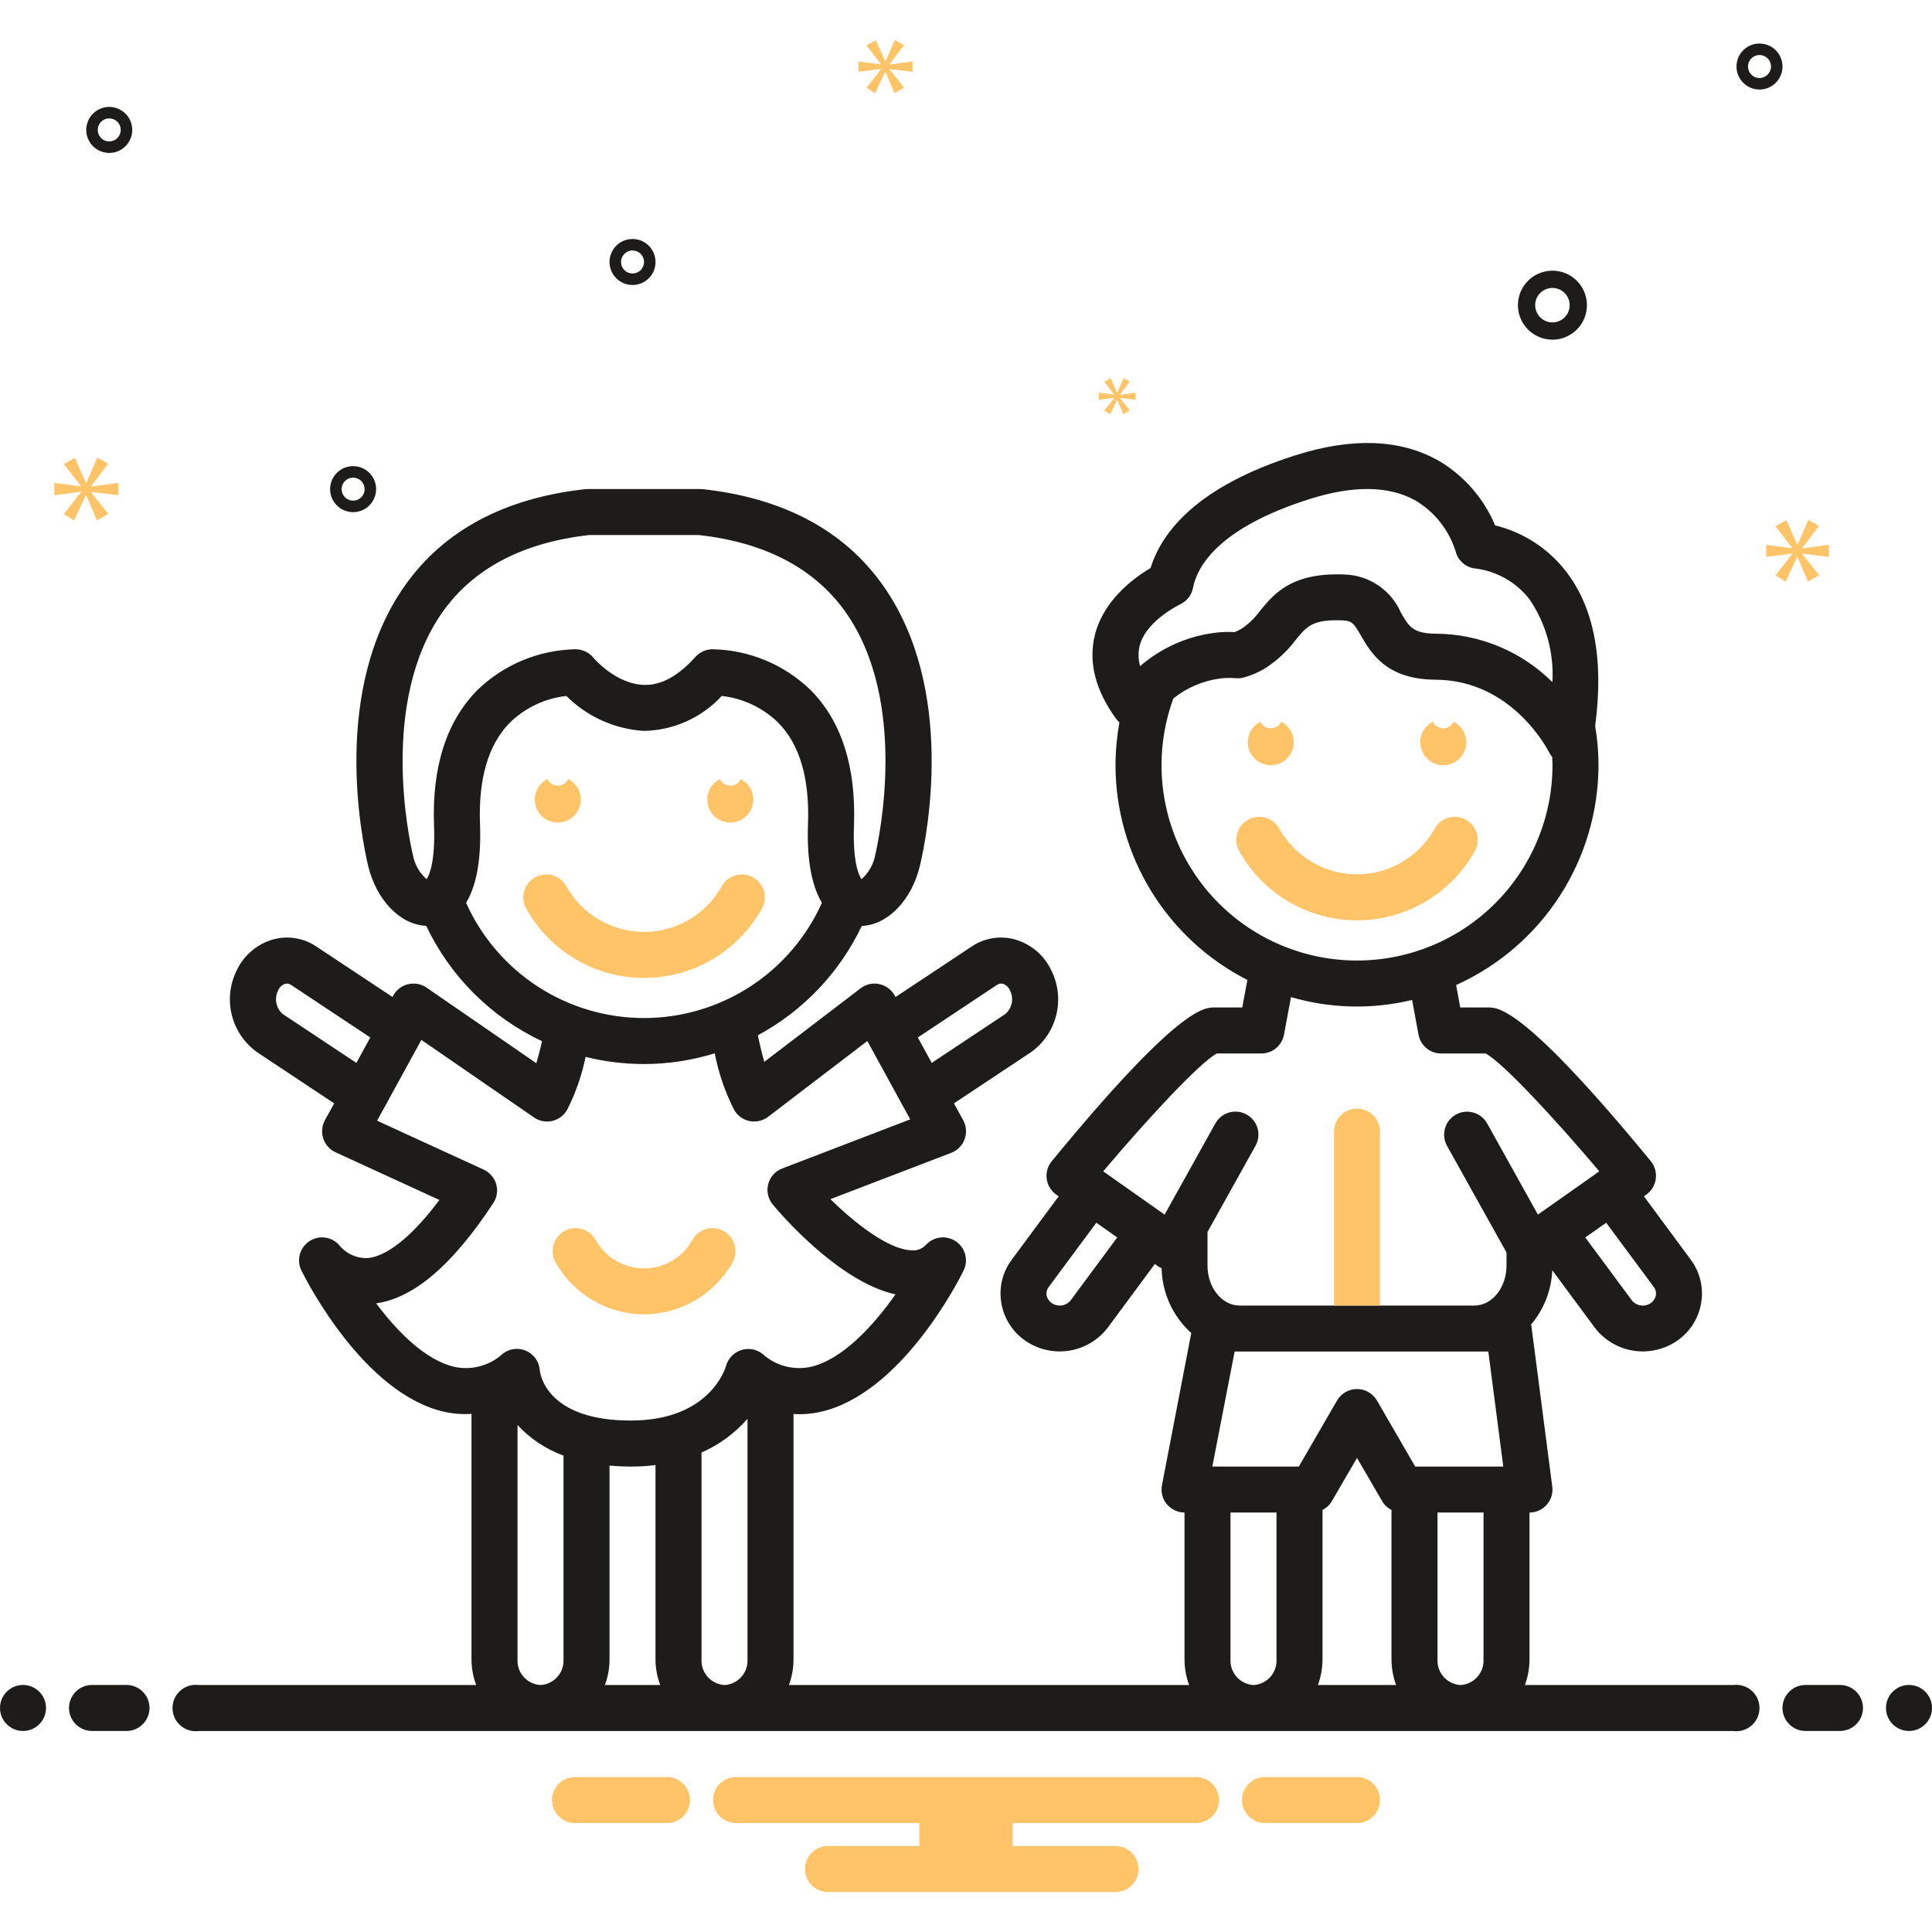 <svg width="60" height="60" viewBox="0 0 60 60" fill="none" xmlns="http://www.w3.org/2000/svg">
<path d="M48.212 10.549C48.424 10.549 48.631 10.486 48.807 10.368C48.983 10.251 49.121 10.084 49.202 9.888C49.283 9.692 49.304 9.476 49.263 9.269C49.222 9.061 49.12 8.87 48.97 8.72C48.82 8.57 48.629 8.468 48.421 8.427C48.213 8.386 47.998 8.407 47.802 8.488C47.606 8.569 47.439 8.706 47.321 8.882C47.203 9.059 47.141 9.266 47.141 9.478C47.141 9.762 47.254 10.034 47.455 10.235C47.656 10.436 47.928 10.549 48.212 10.549ZM48.212 8.942C48.318 8.942 48.422 8.973 48.51 9.032C48.598 9.091 48.666 9.175 48.707 9.273C48.748 9.371 48.758 9.478 48.737 9.582C48.717 9.686 48.666 9.782 48.591 9.856C48.516 9.931 48.42 9.982 48.317 10.003C48.213 10.024 48.105 10.013 48.007 9.973C47.909 9.932 47.825 9.863 47.767 9.775C47.708 9.687 47.676 9.584 47.676 9.478C47.676 9.336 47.733 9.199 47.833 9.099C47.934 8.999 48.07 8.942 48.212 8.942Z" fill="#1E1C1A"/>
<path d="M3.393 3.32C3.252 3.32 3.114 3.362 2.996 3.441C2.879 3.519 2.787 3.631 2.733 3.761C2.679 3.892 2.665 4.035 2.692 4.174C2.72 4.313 2.788 4.44 2.888 4.54C2.988 4.64 3.115 4.708 3.254 4.735C3.392 4.763 3.536 4.749 3.666 4.695C3.797 4.64 3.908 4.549 3.987 4.431C4.065 4.314 4.107 4.176 4.107 4.035C4.107 3.845 4.032 3.664 3.898 3.53C3.764 3.396 3.582 3.321 3.393 3.32ZM3.393 4.392C3.322 4.392 3.253 4.371 3.194 4.332C3.136 4.292 3.09 4.237 3.063 4.171C3.036 4.106 3.029 4.034 3.043 3.965C3.056 3.896 3.09 3.832 3.14 3.782C3.19 3.732 3.254 3.698 3.323 3.684C3.392 3.671 3.464 3.678 3.53 3.705C3.595 3.732 3.651 3.777 3.69 3.836C3.729 3.895 3.75 3.964 3.75 4.035C3.75 4.129 3.712 4.22 3.645 4.287C3.578 4.354 3.488 4.392 3.393 4.392Z" fill="#1E1C1A"/>
<path d="M19.644 7.422C19.503 7.422 19.364 7.464 19.247 7.542C19.129 7.621 19.038 7.732 18.984 7.863C18.93 7.993 18.916 8.137 18.943 8.276C18.971 8.414 19.039 8.541 19.139 8.641C19.238 8.741 19.366 8.809 19.504 8.837C19.643 8.864 19.787 8.85 19.917 8.796C20.048 8.742 20.159 8.65 20.238 8.533C20.316 8.416 20.358 8.277 20.358 8.136C20.358 7.947 20.282 7.765 20.149 7.631C20.015 7.497 19.833 7.422 19.644 7.422ZM19.644 8.493C19.573 8.493 19.504 8.472 19.445 8.433C19.387 8.394 19.341 8.338 19.314 8.273C19.287 8.208 19.28 8.136 19.293 8.066C19.307 7.997 19.341 7.934 19.391 7.884C19.441 7.834 19.505 7.8 19.574 7.786C19.643 7.772 19.715 7.779 19.78 7.806C19.846 7.833 19.901 7.879 19.941 7.938C19.98 7.996 20.001 8.066 20.001 8.136C20.001 8.231 19.963 8.322 19.896 8.389C19.829 8.456 19.738 8.493 19.644 8.493Z" fill="#1E1C1A"/>
<path d="M54.643 1.352C54.502 1.352 54.364 1.393 54.246 1.472C54.129 1.55 54.037 1.662 53.983 1.792C53.929 1.923 53.915 2.067 53.942 2.205C53.97 2.344 54.038 2.471 54.138 2.571C54.238 2.671 54.365 2.739 54.504 2.766C54.642 2.794 54.786 2.78 54.916 2.726C55.047 2.672 55.158 2.58 55.237 2.463C55.315 2.345 55.357 2.207 55.357 2.066C55.357 1.876 55.282 1.695 55.148 1.561C55.014 1.427 54.832 1.352 54.643 1.352ZM54.643 2.423C54.572 2.423 54.503 2.402 54.444 2.363C54.386 2.324 54.34 2.268 54.313 2.203C54.286 2.137 54.279 2.065 54.293 1.996C54.306 1.927 54.34 1.863 54.39 1.813C54.44 1.763 54.504 1.729 54.573 1.716C54.642 1.702 54.714 1.709 54.779 1.736C54.845 1.763 54.901 1.809 54.94 1.867C54.979 1.926 55 1.995 55 2.066C55 2.161 54.962 2.251 54.895 2.318C54.828 2.385 54.738 2.423 54.643 2.423Z" fill="#1E1C1A"/>
<path d="M11.681 15.191C11.681 15.05 11.639 14.912 11.56 14.794C11.482 14.677 11.37 14.585 11.24 14.531C11.109 14.477 10.965 14.463 10.827 14.49C10.688 14.518 10.561 14.586 10.461 14.686C10.361 14.786 10.293 14.913 10.266 15.052C10.238 15.19 10.252 15.334 10.306 15.464C10.36 15.595 10.452 15.706 10.569 15.785C10.687 15.863 10.825 15.905 10.966 15.905C11.156 15.905 11.337 15.83 11.471 15.696C11.605 15.562 11.68 15.38 11.681 15.191ZM10.609 15.191C10.609 15.12 10.63 15.051 10.669 14.992C10.709 14.934 10.764 14.888 10.83 14.861C10.895 14.834 10.967 14.827 11.036 14.841C11.105 14.854 11.169 14.888 11.219 14.938C11.269 14.988 11.303 15.052 11.316 15.121C11.33 15.191 11.323 15.262 11.296 15.328C11.269 15.393 11.223 15.449 11.165 15.488C11.106 15.527 11.037 15.548 10.966 15.548C10.871 15.548 10.781 15.51 10.714 15.443C10.647 15.376 10.609 15.286 10.609 15.191Z" fill="#1E1C1A"/>
<path d="M2.827 15.1L3.358 14.401L3.022 14.211L2.682 14.993H2.67L2.324 14.217L1.983 14.412L2.509 15.094V15.105L1.687 14.999V15.379L2.514 15.273V15.284L1.983 15.966L2.301 16.167L2.665 15.379H2.676L3.011 16.161L3.363 15.96L2.827 15.29V15.278L3.67 15.379V14.999L2.827 15.111V15.1Z" fill="#FFC368"/>
<path d="M34.601 12.36L34.295 12.752L34.479 12.869L34.688 12.415H34.694L34.887 12.865L35.09 12.749L34.781 12.363V12.357L35.267 12.415V12.196L34.781 12.26V12.254L35.087 11.851L34.894 11.742L34.697 12.193H34.691L34.491 11.745L34.295 11.858L34.597 12.251V12.257L34.124 12.196V12.415L34.601 12.354V12.36Z" fill="#FFC368"/>
<path d="M56.796 17.294V16.921L55.969 17.031V17.02L56.489 16.335L56.16 16.148L55.826 16.916H55.815L55.475 16.154L55.141 16.346L55.656 17.015V17.026L54.85 16.921V17.294L55.661 17.19V17.201L55.141 17.869L55.453 18.067L55.81 17.294H55.82L56.149 18.061L56.495 17.864L55.969 17.206V17.195L56.796 17.294Z" fill="#FFC368"/>
<path d="M27.625 1.994L28.074 1.403L27.79 1.242L27.502 1.904H27.492L27.2 1.247L26.911 1.412L27.355 1.989V1.999L26.66 1.909V2.23L27.36 2.14V2.15L26.911 2.726L27.18 2.897L27.488 2.23H27.497L27.781 2.892L28.079 2.722L27.625 2.154V2.145L28.339 2.23V1.909L27.625 2.003V1.994Z" fill="#FFC368"/>
<path d="M42.198 55.188H39.231C39.051 55.202 38.884 55.283 38.761 55.416C38.639 55.548 38.571 55.722 38.571 55.902C38.571 56.082 38.639 56.255 38.761 56.388C38.884 56.52 39.051 56.602 39.231 56.616H42.198C42.377 56.602 42.545 56.52 42.667 56.388C42.789 56.255 42.857 56.082 42.857 55.902C42.857 55.722 42.789 55.548 42.667 55.416C42.545 55.283 42.377 55.202 42.198 55.188Z" fill="#FFC368"/>
<path d="M20.769 55.188H17.802C17.623 55.202 17.455 55.283 17.333 55.416C17.211 55.548 17.143 55.722 17.143 55.902C17.143 56.082 17.211 56.255 17.333 56.388C17.455 56.52 17.623 56.602 17.802 56.616H20.769C20.949 56.602 21.116 56.52 21.238 56.388C21.361 56.255 21.429 56.082 21.429 55.902C21.429 55.722 21.361 55.548 21.238 55.416C21.116 55.283 20.949 55.202 20.769 55.188Z" fill="#FFC368"/>
<path d="M37.143 55.188H22.857C22.668 55.188 22.486 55.263 22.352 55.397C22.218 55.531 22.143 55.712 22.143 55.902C22.143 56.091 22.218 56.273 22.352 56.407C22.486 56.541 22.668 56.616 22.857 56.616H28.55V57.33H25.714C25.525 57.33 25.343 57.406 25.209 57.54C25.075 57.673 25 57.855 25 58.045C25 58.234 25.075 58.416 25.209 58.55C25.343 58.684 25.525 58.759 25.714 58.759H34.643C34.832 58.759 35.014 58.684 35.148 58.55C35.282 58.416 35.357 58.234 35.357 58.045C35.357 57.855 35.282 57.673 35.148 57.54C35.014 57.406 34.832 57.33 34.643 57.33H31.45V56.616H37.143C37.332 56.616 37.514 56.541 37.648 56.407C37.782 56.273 37.857 56.091 37.857 55.902C37.857 55.712 37.782 55.531 37.648 55.397C37.514 55.263 37.332 55.188 37.143 55.188Z" fill="#FFC368"/>
<path d="M23.657 28.224C23.704 28.143 23.733 28.053 23.745 27.96C23.757 27.866 23.75 27.772 23.725 27.682C23.701 27.591 23.658 27.506 23.601 27.432C23.543 27.358 23.471 27.296 23.39 27.25C23.308 27.203 23.218 27.174 23.125 27.162C23.032 27.15 22.938 27.157 22.847 27.182C22.757 27.206 22.672 27.249 22.598 27.306C22.524 27.364 22.462 27.436 22.416 27.517C22.177 27.949 21.827 28.309 21.402 28.559C20.978 28.81 20.493 28.942 20 28.942C19.507 28.942 19.023 28.81 18.598 28.559C18.173 28.308 17.824 27.948 17.585 27.516C17.491 27.352 17.336 27.231 17.153 27.181C16.97 27.132 16.775 27.157 16.61 27.25C16.446 27.345 16.326 27.5 16.276 27.683C16.226 27.866 16.251 28.061 16.345 28.225C16.709 28.876 17.239 29.418 17.882 29.795C18.525 30.172 19.256 30.371 20.002 30.371C20.747 30.37 21.479 30.172 22.121 29.794C22.764 29.417 23.294 28.875 23.657 28.224Z" fill="#FFC368"/>
<path d="M20.002 40.819C20.561 40.816 21.109 40.666 21.591 40.383C22.073 40.1 22.472 39.695 22.747 39.209C22.84 39.044 22.865 38.849 22.815 38.666C22.765 38.483 22.644 38.328 22.479 38.234C22.315 38.141 22.12 38.116 21.937 38.166C21.754 38.216 21.599 38.337 21.505 38.502C21.357 38.771 21.139 38.996 20.874 39.152C20.609 39.308 20.308 39.391 20 39.391C19.692 39.391 19.391 39.308 19.126 39.151C18.861 38.995 18.644 38.77 18.496 38.5C18.449 38.419 18.387 38.347 18.313 38.29C18.238 38.233 18.154 38.19 18.063 38.166C17.973 38.141 17.878 38.135 17.785 38.147C17.692 38.158 17.602 38.189 17.521 38.235C17.44 38.282 17.368 38.344 17.311 38.418C17.253 38.492 17.211 38.577 17.187 38.668C17.162 38.758 17.156 38.853 17.168 38.946C17.179 39.039 17.21 39.129 17.256 39.21C17.532 39.696 17.931 40.1 18.413 40.383C18.895 40.665 19.443 40.816 20.002 40.819Z" fill="#FFC368"/>
<path d="M17.322 25.545C17.483 25.545 17.639 25.491 17.765 25.392C17.891 25.292 17.98 25.153 18.017 24.997C18.055 24.841 18.038 24.677 17.97 24.531C17.902 24.385 17.787 24.267 17.643 24.195C17.615 24.257 17.57 24.309 17.513 24.345C17.456 24.381 17.39 24.401 17.322 24.401C17.255 24.401 17.189 24.381 17.132 24.345C17.075 24.309 17.03 24.257 17.002 24.195C16.858 24.267 16.743 24.385 16.675 24.531C16.607 24.677 16.59 24.841 16.627 24.997C16.665 25.153 16.753 25.292 16.88 25.392C17.006 25.491 17.162 25.545 17.322 25.545Z" fill="#FFC368"/>
<path d="M22.679 25.545C22.84 25.545 22.996 25.491 23.122 25.392C23.248 25.292 23.337 25.153 23.374 24.997C23.412 24.841 23.395 24.677 23.327 24.531C23.259 24.385 23.143 24.267 23 24.195C22.972 24.257 22.927 24.309 22.87 24.345C22.813 24.381 22.747 24.401 22.679 24.401C22.612 24.401 22.546 24.381 22.489 24.345C22.432 24.309 22.387 24.257 22.359 24.195C22.215 24.267 22.1 24.385 22.032 24.531C21.964 24.677 21.947 24.841 21.984 24.997C22.021 25.153 22.11 25.292 22.236 25.392C22.363 25.491 22.519 25.545 22.679 25.545Z" fill="#FFC368"/>
<path d="M45.799 26.435C45.893 26.27 45.918 26.075 45.867 25.892C45.817 25.71 45.697 25.555 45.532 25.461C45.367 25.367 45.172 25.343 44.989 25.393C44.807 25.443 44.651 25.563 44.558 25.728C44.319 26.16 43.969 26.52 43.544 26.77C43.12 27.021 42.636 27.153 42.142 27.153C41.649 27.153 41.165 27.02 40.74 26.77C40.315 26.519 39.966 26.159 39.727 25.727C39.633 25.563 39.478 25.443 39.295 25.393C39.112 25.343 38.917 25.368 38.753 25.462C38.589 25.556 38.468 25.712 38.419 25.894C38.369 26.077 38.394 26.272 38.487 26.436C38.851 27.087 39.381 27.629 40.024 28.006C40.667 28.383 41.398 28.582 42.144 28.582C42.889 28.581 43.621 28.382 44.263 28.005C44.906 27.628 45.436 27.086 45.799 26.435Z" fill="#FFC368"/>
<path d="M39.464 23.763C39.625 23.764 39.781 23.71 39.907 23.611C40.033 23.511 40.122 23.372 40.159 23.216C40.197 23.059 40.18 22.895 40.112 22.75C40.044 22.604 39.928 22.486 39.785 22.414C39.757 22.475 39.712 22.527 39.655 22.564C39.598 22.6 39.532 22.619 39.464 22.619C39.397 22.619 39.331 22.6 39.274 22.564C39.217 22.527 39.172 22.475 39.144 22.414C39 22.486 38.885 22.604 38.817 22.75C38.749 22.895 38.732 23.059 38.769 23.216C38.806 23.372 38.895 23.511 39.022 23.611C39.148 23.71 39.304 23.764 39.464 23.763Z" fill="#FFC368"/>
<path d="M44.821 23.763C44.982 23.764 45.138 23.71 45.264 23.611C45.391 23.511 45.479 23.372 45.516 23.216C45.554 23.059 45.537 22.895 45.469 22.75C45.401 22.604 45.286 22.486 45.142 22.414C45.114 22.475 45.069 22.527 45.012 22.564C44.955 22.6 44.889 22.619 44.821 22.619C44.754 22.619 44.688 22.6 44.631 22.564C44.574 22.527 44.529 22.475 44.501 22.414C44.357 22.486 44.242 22.604 44.174 22.75C44.106 22.895 44.089 23.059 44.127 23.216C44.164 23.372 44.252 23.511 44.379 23.611C44.505 23.71 44.661 23.764 44.821 23.763Z" fill="#FFC368"/>
<path d="M0.714 53.757C1.109 53.757 1.429 53.437 1.429 53.042C1.429 52.648 1.109 52.328 0.714 52.328C0.32 52.328 0 52.648 0 53.042C0 53.437 0.32 53.757 0.714 53.757Z" fill="#1E1C1A"/>
<path d="M3.929 52.328H2.857C2.668 52.328 2.486 52.403 2.352 52.537C2.218 52.671 2.143 52.853 2.143 53.042C2.143 53.232 2.218 53.413 2.352 53.547C2.486 53.681 2.668 53.757 2.857 53.757H3.929C4.118 53.757 4.3 53.681 4.434 53.547C4.568 53.413 4.643 53.232 4.643 53.042C4.643 52.853 4.568 52.671 4.434 52.537C4.3 52.403 4.118 52.328 3.929 52.328Z" fill="#1E1C1A"/>
<path d="M57.143 52.328H56.072C55.882 52.328 55.7 52.403 55.566 52.537C55.432 52.671 55.357 52.853 55.357 53.042C55.357 53.232 55.432 53.413 55.566 53.547C55.7 53.681 55.882 53.757 56.072 53.757H57.143C57.332 53.757 57.514 53.681 57.648 53.547C57.782 53.413 57.857 53.232 57.857 53.042C57.857 52.853 57.782 52.671 57.648 52.537C57.514 52.403 57.332 52.328 57.143 52.328Z" fill="#1E1C1A"/>
<path d="M59.286 53.757C59.68 53.757 60 53.437 60 53.042C60 52.648 59.68 52.328 59.286 52.328C58.891 52.328 58.571 52.648 58.571 53.042C58.571 53.437 58.891 53.757 59.286 53.757Z" fill="#1E1C1A"/>
<path d="M53.829 52.33H47.357C47.451 52.075 47.499 51.806 47.5 51.534V46.973C47.601 46.973 47.702 46.951 47.794 46.909C47.886 46.867 47.969 46.806 48.036 46.73C48.103 46.654 48.154 46.564 48.183 46.467C48.213 46.37 48.221 46.267 48.207 46.166L47.557 41.166C47.554 41.155 47.55 41.148 47.547 41.138C47.949 40.664 48.181 40.069 48.207 39.448L49.529 41.234C49.82 41.615 50.247 41.869 50.72 41.946C51.194 42.022 51.678 41.914 52.075 41.645C52.275 41.509 52.446 41.334 52.576 41.13C52.706 40.926 52.794 40.698 52.832 40.459C52.872 40.225 52.863 39.986 52.807 39.756C52.752 39.526 52.649 39.309 52.507 39.12L51.054 37.152L51.125 37.102C51.205 37.045 51.273 36.972 51.324 36.888C51.375 36.804 51.408 36.71 51.421 36.613C51.435 36.516 51.428 36.417 51.402 36.322C51.375 36.227 51.33 36.139 51.268 36.062C47.346 31.288 46.529 31.288 46.225 31.288H45.35L45.221 30.591C46.538 29.998 47.655 29.038 48.439 27.826C49.223 26.615 49.641 25.202 49.643 23.759C49.643 23.353 49.608 22.948 49.539 22.548C49.814 20.48 49.507 18.855 48.614 17.72C48.064 17.021 47.296 16.527 46.432 16.316C46.078 15.471 45.459 14.764 44.668 14.302C43.486 13.637 41.996 13.58 40.239 14.137C37.172 15.109 36.079 16.52 35.732 17.641C35.154 17.984 34.261 18.67 34 19.73C33.797 20.566 34.018 21.434 34.654 22.312C34.687 22.356 34.724 22.397 34.764 22.434C34.686 22.871 34.645 23.314 34.643 23.759C34.644 25.141 35.028 26.496 35.751 27.674C36.474 28.852 37.508 29.807 38.739 30.434L38.579 31.288H37.704C37.4 31.288 36.582 31.288 32.664 36.062C32.601 36.138 32.554 36.226 32.527 36.321C32.5 36.416 32.493 36.515 32.507 36.612C32.52 36.71 32.553 36.804 32.605 36.888C32.656 36.972 32.723 37.045 32.804 37.102L32.879 37.152L31.422 39.12C31.279 39.309 31.177 39.526 31.121 39.756C31.066 39.986 31.057 40.225 31.096 40.459C31.135 40.698 31.222 40.926 31.353 41.13C31.483 41.334 31.653 41.509 31.854 41.645C32.25 41.914 32.735 42.022 33.209 41.946C33.682 41.869 34.108 41.615 34.4 41.234L35.864 39.255L35.993 39.345C36.019 39.36 36.047 39.373 36.075 39.384C36.082 39.765 36.168 40.14 36.326 40.487C36.485 40.833 36.713 41.144 36.996 41.398L36.086 46.123C36.066 46.226 36.069 46.333 36.095 46.435C36.121 46.537 36.169 46.632 36.236 46.713C36.303 46.794 36.387 46.859 36.482 46.904C36.577 46.949 36.681 46.973 36.786 46.973V51.534C36.787 51.806 36.835 52.075 36.929 52.33H24.5C24.595 52.076 24.644 51.806 24.643 51.534V43.913C24.922 43.93 25.202 43.908 25.475 43.848C27.957 43.298 29.732 39.852 29.925 39.459C30 39.306 30.019 39.132 29.977 38.967C29.935 38.802 29.835 38.657 29.696 38.559C29.557 38.461 29.388 38.415 29.218 38.431C29.049 38.447 28.89 38.523 28.771 38.645C28.714 38.71 28.642 38.761 28.562 38.794C28.481 38.826 28.394 38.839 28.307 38.83C27.6 38.805 26.572 38.009 25.789 37.241L29.543 35.802C29.638 35.765 29.724 35.708 29.796 35.636C29.867 35.563 29.922 35.476 29.957 35.38C29.992 35.285 30.007 35.183 29.999 35.081C29.992 34.98 29.963 34.881 29.914 34.791L29.625 34.266L32.014 32.68C32.41 32.4 32.69 31.986 32.805 31.515C32.92 31.044 32.861 30.547 32.639 30.116C32.529 29.887 32.372 29.685 32.177 29.523C31.982 29.36 31.755 29.241 31.511 29.173C31.285 29.112 31.048 29.1 30.816 29.139C30.585 29.178 30.365 29.266 30.172 29.398L27.814 30.962L27.786 30.916C27.736 30.826 27.668 30.748 27.585 30.687C27.503 30.626 27.408 30.583 27.307 30.562C27.207 30.54 27.104 30.54 27.004 30.562C26.904 30.585 26.81 30.628 26.729 30.691L23.736 32.977C23.661 32.716 23.593 32.43 23.536 32.152C24.945 31.391 26.076 30.202 26.764 28.755C27.564 28.727 28.318 27.959 28.572 26.873C28.782 25.988 29.704 21.405 27.422 18.18C26.211 16.47 24.329 15.466 21.821 15.191C21.797 15.191 21.771 15.188 21.746 15.188H18.257C18.229 15.188 18.204 15.191 18.179 15.191C15.675 15.466 13.789 16.47 12.579 18.18C10.296 21.405 11.222 25.988 11.429 26.873C11.686 27.959 12.436 28.723 13.236 28.752C13.983 30.327 15.254 31.593 16.832 32.334C16.782 32.57 16.721 32.805 16.657 33.02L13.246 30.67C13.164 30.614 13.07 30.575 12.972 30.558C12.873 30.54 12.772 30.543 12.675 30.566C12.578 30.588 12.486 30.631 12.407 30.692C12.328 30.752 12.262 30.828 12.214 30.916L12.189 30.962L9.829 29.398C9.635 29.266 9.415 29.178 9.184 29.139C8.952 29.1 8.716 29.112 8.489 29.173C8.245 29.241 8.018 29.361 7.824 29.523C7.629 29.686 7.471 29.888 7.361 30.116C7.14 30.548 7.082 31.044 7.197 31.515C7.312 31.986 7.594 32.4 7.989 32.68L10.379 34.266L10.089 34.791C10.043 34.877 10.014 34.972 10.006 35.07C9.997 35.167 10.008 35.265 10.039 35.358C10.07 35.451 10.119 35.537 10.184 35.61C10.25 35.684 10.329 35.743 10.418 35.784L13.646 37.266C12.543 38.741 11.796 39.034 11.429 39.07C11.253 39.078 11.078 39.044 10.919 38.97C10.76 38.896 10.621 38.784 10.514 38.645C10.396 38.523 10.237 38.447 10.068 38.431C9.898 38.415 9.729 38.461 9.59 38.559C9.45 38.657 9.351 38.802 9.309 38.967C9.267 39.132 9.285 39.306 9.361 39.459C9.557 39.852 11.332 43.298 13.811 43.848C14.084 43.907 14.364 43.928 14.643 43.909V51.534C14.643 51.806 14.693 52.076 14.789 52.33H6.171C6.07 52.317 5.966 52.325 5.868 52.355C5.77 52.385 5.68 52.435 5.603 52.503C5.525 52.571 5.464 52.654 5.421 52.747C5.379 52.841 5.357 52.942 5.357 53.045C5.357 53.147 5.379 53.248 5.421 53.342C5.464 53.435 5.525 53.519 5.603 53.586C5.68 53.654 5.77 53.704 5.868 53.734C5.966 53.764 6.07 53.772 6.171 53.759H53.829C53.93 53.772 54.034 53.764 54.132 53.734C54.23 53.704 54.321 53.654 54.398 53.586C54.475 53.519 54.536 53.435 54.579 53.342C54.621 53.248 54.643 53.147 54.643 53.045C54.643 52.942 54.621 52.841 54.579 52.747C54.536 52.654 54.475 52.571 54.398 52.503C54.321 52.435 54.23 52.385 54.132 52.355C54.034 52.325 53.93 52.317 53.829 52.33ZM30.961 30.587C30.988 30.569 31.018 30.556 31.05 30.55C31.082 30.544 31.115 30.544 31.146 30.552C31.195 30.569 31.239 30.596 31.276 30.631C31.314 30.666 31.344 30.708 31.364 30.755C31.427 30.876 31.447 31.015 31.421 31.148C31.395 31.282 31.325 31.402 31.221 31.491L28.936 33.009L28.504 32.22L30.961 30.587ZM13.25 27.305C13.025 27.108 12.874 26.84 12.822 26.545C12.707 26.066 11.779 21.788 13.746 19.005C14.704 17.652 16.236 16.848 18.297 16.616H21.707C23.768 16.848 25.297 17.652 26.257 19.005C28.225 21.788 27.293 26.066 27.182 26.545C27.129 26.839 26.978 27.107 26.754 27.305C26.668 27.177 26.479 26.759 26.521 25.641C26.589 23.82 26.139 22.405 25.179 21.434C24.355 20.634 23.258 20.18 22.111 20.163C22.013 20.166 21.918 20.189 21.829 20.23C21.741 20.271 21.662 20.329 21.596 20.402C21.075 20.984 20.543 21.284 20.014 21.27C19.136 21.255 18.443 20.445 18.425 20.423C18.359 20.344 18.278 20.28 18.185 20.235C18.093 20.19 17.992 20.166 17.889 20.163C16.742 20.181 15.645 20.635 14.822 21.434C13.864 22.405 13.411 23.82 13.479 25.641C13.521 26.759 13.332 27.177 13.25 27.305ZM14.475 28.038C14.757 27.57 14.954 26.816 14.907 25.587C14.854 24.184 15.164 23.13 15.825 22.452C16.303 21.983 16.924 21.687 17.589 21.613C18.227 22.251 19.075 22.637 19.975 22.698C20.434 22.694 20.888 22.595 21.307 22.408C21.727 22.222 22.104 21.951 22.414 21.613C23.073 21.687 23.688 21.977 24.164 22.438C24.836 23.116 25.146 24.177 25.093 25.587C25.047 26.816 25.247 27.57 25.525 28.038C25.047 29.103 24.272 30.008 23.291 30.643C22.311 31.278 21.168 31.616 20 31.616C18.832 31.616 17.689 31.278 16.709 30.643C15.728 30.008 14.953 29.103 14.475 28.038ZM11.068 33.009L8.779 31.491C8.677 31.401 8.608 31.28 8.582 31.147C8.557 31.014 8.577 30.876 8.639 30.755C8.659 30.708 8.689 30.665 8.727 30.63C8.764 30.595 8.809 30.569 8.857 30.552C8.888 30.545 8.921 30.544 8.952 30.55C8.983 30.556 9.013 30.569 9.039 30.587L11.5 32.22L11.068 33.009ZM17.5 51.534C17.51 51.733 17.442 51.928 17.31 52.077C17.177 52.226 16.992 52.317 16.793 52.33H16.782C16.583 52.318 16.396 52.227 16.263 52.078C16.13 51.929 16.061 51.733 16.072 51.534V44.255C16.465 44.681 16.955 45.007 17.5 45.205V51.534ZM18.786 52.33C18.881 52.076 18.93 51.806 18.929 51.534V45.516C19.139 45.534 19.354 45.545 19.586 45.545H19.607C19.858 45.546 20.108 45.531 20.357 45.498V51.534C20.358 51.806 20.407 52.076 20.504 52.33H18.786ZM23.214 51.534C23.225 51.733 23.156 51.928 23.024 52.077C22.892 52.226 22.706 52.317 22.507 52.33H22.497C22.297 52.318 22.111 52.227 21.978 52.078C21.845 51.929 21.776 51.733 21.786 51.534V45.109C22.333 44.87 22.821 44.512 23.214 44.062V51.534ZM23.014 41.93C22.902 41.967 22.801 42.031 22.72 42.117C22.638 42.202 22.578 42.306 22.547 42.42C22.529 42.491 22.043 44.112 19.604 44.116H19.586C17.004 44.116 16.779 42.705 16.764 42.555C16.755 42.425 16.711 42.301 16.636 42.194C16.561 42.088 16.459 42.004 16.339 41.952C16.249 41.91 16.15 41.89 16.05 41.891C15.889 41.891 15.733 41.947 15.607 42.048C15.409 42.227 15.172 42.357 14.914 42.427C14.657 42.498 14.386 42.506 14.125 42.452C13.229 42.255 12.347 41.366 11.682 40.477C12.857 40.309 14.05 39.291 15.318 37.366C15.375 37.28 15.413 37.183 15.429 37.081C15.445 36.98 15.439 36.876 15.411 36.777C15.382 36.678 15.332 36.586 15.265 36.508C15.198 36.43 15.115 36.367 15.021 36.323L11.711 34.805L13.086 32.295L16.586 34.705C16.667 34.761 16.758 34.799 16.855 34.817C16.951 34.836 17.05 34.834 17.146 34.813C17.242 34.791 17.332 34.75 17.412 34.693C17.491 34.635 17.557 34.561 17.607 34.477C17.874 33.955 18.069 33.398 18.186 32.823C18.779 32.97 19.389 33.044 20 33.045C20.745 33.044 21.485 32.932 22.197 32.712C22.315 33.326 22.52 33.92 22.804 34.477C22.855 34.564 22.924 34.639 23.007 34.698C23.089 34.756 23.183 34.797 23.282 34.816C23.381 34.836 23.483 34.834 23.582 34.811C23.68 34.788 23.773 34.745 23.854 34.684L26.936 32.33L28.268 34.763L24.293 36.288C24.187 36.328 24.092 36.393 24.016 36.477C23.941 36.562 23.886 36.663 23.857 36.773C23.829 36.882 23.827 36.997 23.852 37.108C23.876 37.219 23.927 37.322 24 37.409C24.218 37.673 26.043 39.812 27.811 40.198C27.125 41.17 26.154 42.234 25.164 42.452C24.903 42.506 24.633 42.498 24.375 42.427C24.117 42.357 23.88 42.227 23.682 42.048C23.59 41.974 23.48 41.925 23.363 41.904C23.247 41.884 23.127 41.893 23.014 41.93ZM51.361 39.97C51.389 40.006 51.409 40.047 51.42 40.092C51.431 40.136 51.432 40.182 51.425 40.227C51.405 40.326 51.348 40.413 51.264 40.47C51.174 40.532 51.063 40.557 50.955 40.541C50.846 40.525 50.748 40.469 50.679 40.384L49.232 38.43L49.882 37.973L51.361 39.97ZM35.389 20.07C35.561 19.363 36.414 18.887 36.668 18.759C36.766 18.71 36.852 18.64 36.919 18.552C36.985 18.465 37.03 18.363 37.05 18.255C37.175 17.613 37.807 16.405 40.672 15.498C42.025 15.07 43.129 15.084 43.947 15.537C44.547 15.89 44.994 16.452 45.204 17.116C45.239 17.264 45.322 17.397 45.439 17.495C45.556 17.593 45.701 17.65 45.854 17.659C46.501 17.75 47.089 18.087 47.493 18.602C48.012 19.359 48.264 20.267 48.211 21.184C47.251 20.229 45.954 19.689 44.6 19.68C43.882 19.677 43.757 19.462 43.507 19.027C43.357 18.683 43.113 18.388 42.801 18.178C42.49 17.968 42.125 17.851 41.75 17.841C41.672 17.837 41.6 17.837 41.525 17.837C40.061 17.837 39.547 18.462 39.132 18.97C38.978 19.182 38.788 19.367 38.572 19.516C38.5 19.561 38.425 19.599 38.346 19.63C38.14 19.619 37.934 19.626 37.729 19.652C36.87 19.76 36.062 20.12 35.407 20.688C35.35 20.486 35.344 20.274 35.389 20.07ZM36.072 23.759C36.072 23.053 36.197 22.354 36.439 21.691C36.86 21.354 37.366 21.14 37.9 21.07C38.057 21.051 38.215 21.049 38.371 21.062C38.45 21.069 38.53 21.063 38.607 21.045C38.862 20.977 39.105 20.871 39.329 20.73C39.677 20.499 39.984 20.21 40.236 19.877C40.589 19.445 40.768 19.23 41.689 19.266C41.993 19.28 42.043 19.355 42.268 19.745C42.582 20.284 43.054 21.102 44.589 21.109C46.954 21.123 48.057 23.266 48.107 23.363C48.133 23.414 48.166 23.462 48.204 23.505C48.207 23.591 48.214 23.673 48.214 23.759C48.214 25.369 47.575 26.913 46.436 28.052C45.297 29.191 43.753 29.83 42.143 29.83C40.533 29.83 38.988 29.191 37.85 28.052C36.711 26.913 36.072 25.369 36.072 23.759ZM33.25 40.384C33.181 40.469 33.083 40.525 32.974 40.541C32.865 40.557 32.755 40.532 32.664 40.47C32.581 40.413 32.523 40.326 32.504 40.227C32.496 40.182 32.498 40.136 32.509 40.092C32.52 40.047 32.54 40.006 32.568 39.97L34.047 37.973L34.697 38.43L33.25 40.384ZM39.643 51.534C39.653 51.733 39.585 51.928 39.452 52.077C39.32 52.226 39.135 52.317 38.936 52.33H38.925C38.726 52.318 38.539 52.227 38.406 52.078C38.273 51.929 38.204 51.733 38.214 51.534V46.973H39.643V51.534ZM40.929 52.33C41.022 52.075 41.071 51.806 41.072 51.534V46.891C41.195 46.831 41.297 46.735 41.364 46.616L42.143 45.277L42.922 46.616C42.989 46.735 43.091 46.831 43.214 46.891V51.534C43.215 51.806 43.264 52.075 43.357 52.33H40.929ZM46.072 51.534C46.082 51.733 46.013 51.929 45.88 52.078C45.747 52.227 45.56 52.318 45.361 52.33H45.354C45.154 52.318 44.968 52.227 44.835 52.078C44.702 51.929 44.633 51.733 44.643 51.534V46.973H46.072V51.534ZM43.95 45.545L42.761 43.491C42.697 43.383 42.607 43.294 42.499 43.232C42.391 43.17 42.268 43.138 42.143 43.138C42.018 43.138 41.895 43.17 41.787 43.232C41.679 43.294 41.588 43.383 41.525 43.491L40.336 45.545H37.65L38.343 41.973H46.221L46.686 45.545H43.95ZM46.786 39.302C46.786 39.987 46.339 40.545 45.789 40.545H38.496C37.947 40.545 37.5 39.987 37.5 39.302V38.259L38.993 35.58C39.084 35.415 39.106 35.219 39.054 35.037C39.001 34.856 38.878 34.702 38.713 34.611C38.547 34.519 38.352 34.498 38.17 34.55C37.988 34.603 37.834 34.725 37.743 34.891L36.168 37.72L34.261 36.377C35.675 34.702 37.275 32.987 37.793 32.716H39.172C39.338 32.717 39.5 32.659 39.629 32.553C39.757 32.446 39.844 32.298 39.875 32.134L40.093 30.966C41.317 31.323 42.614 31.354 43.854 31.055L44.054 32.134C44.084 32.298 44.171 32.446 44.3 32.553C44.428 32.659 44.59 32.717 44.757 32.716H46.136C46.654 32.987 48.254 34.702 49.668 36.377L47.761 37.72L46.186 34.891C46.094 34.726 45.941 34.604 45.759 34.552C45.578 34.499 45.383 34.521 45.217 34.613C45.052 34.704 44.929 34.857 44.877 35.038C44.824 35.22 44.845 35.415 44.936 35.58L46.786 38.898L46.786 39.302Z" fill="#1E1C1A"/>
<path d="M42.857 35.144V40.544H41.429V35.144C41.429 34.955 41.504 34.773 41.638 34.639C41.772 34.505 41.953 34.43 42.143 34.43C42.332 34.43 42.514 34.505 42.648 34.639C42.782 34.773 42.857 34.955 42.857 35.144Z" fill="#FFC368"/>
</svg>

